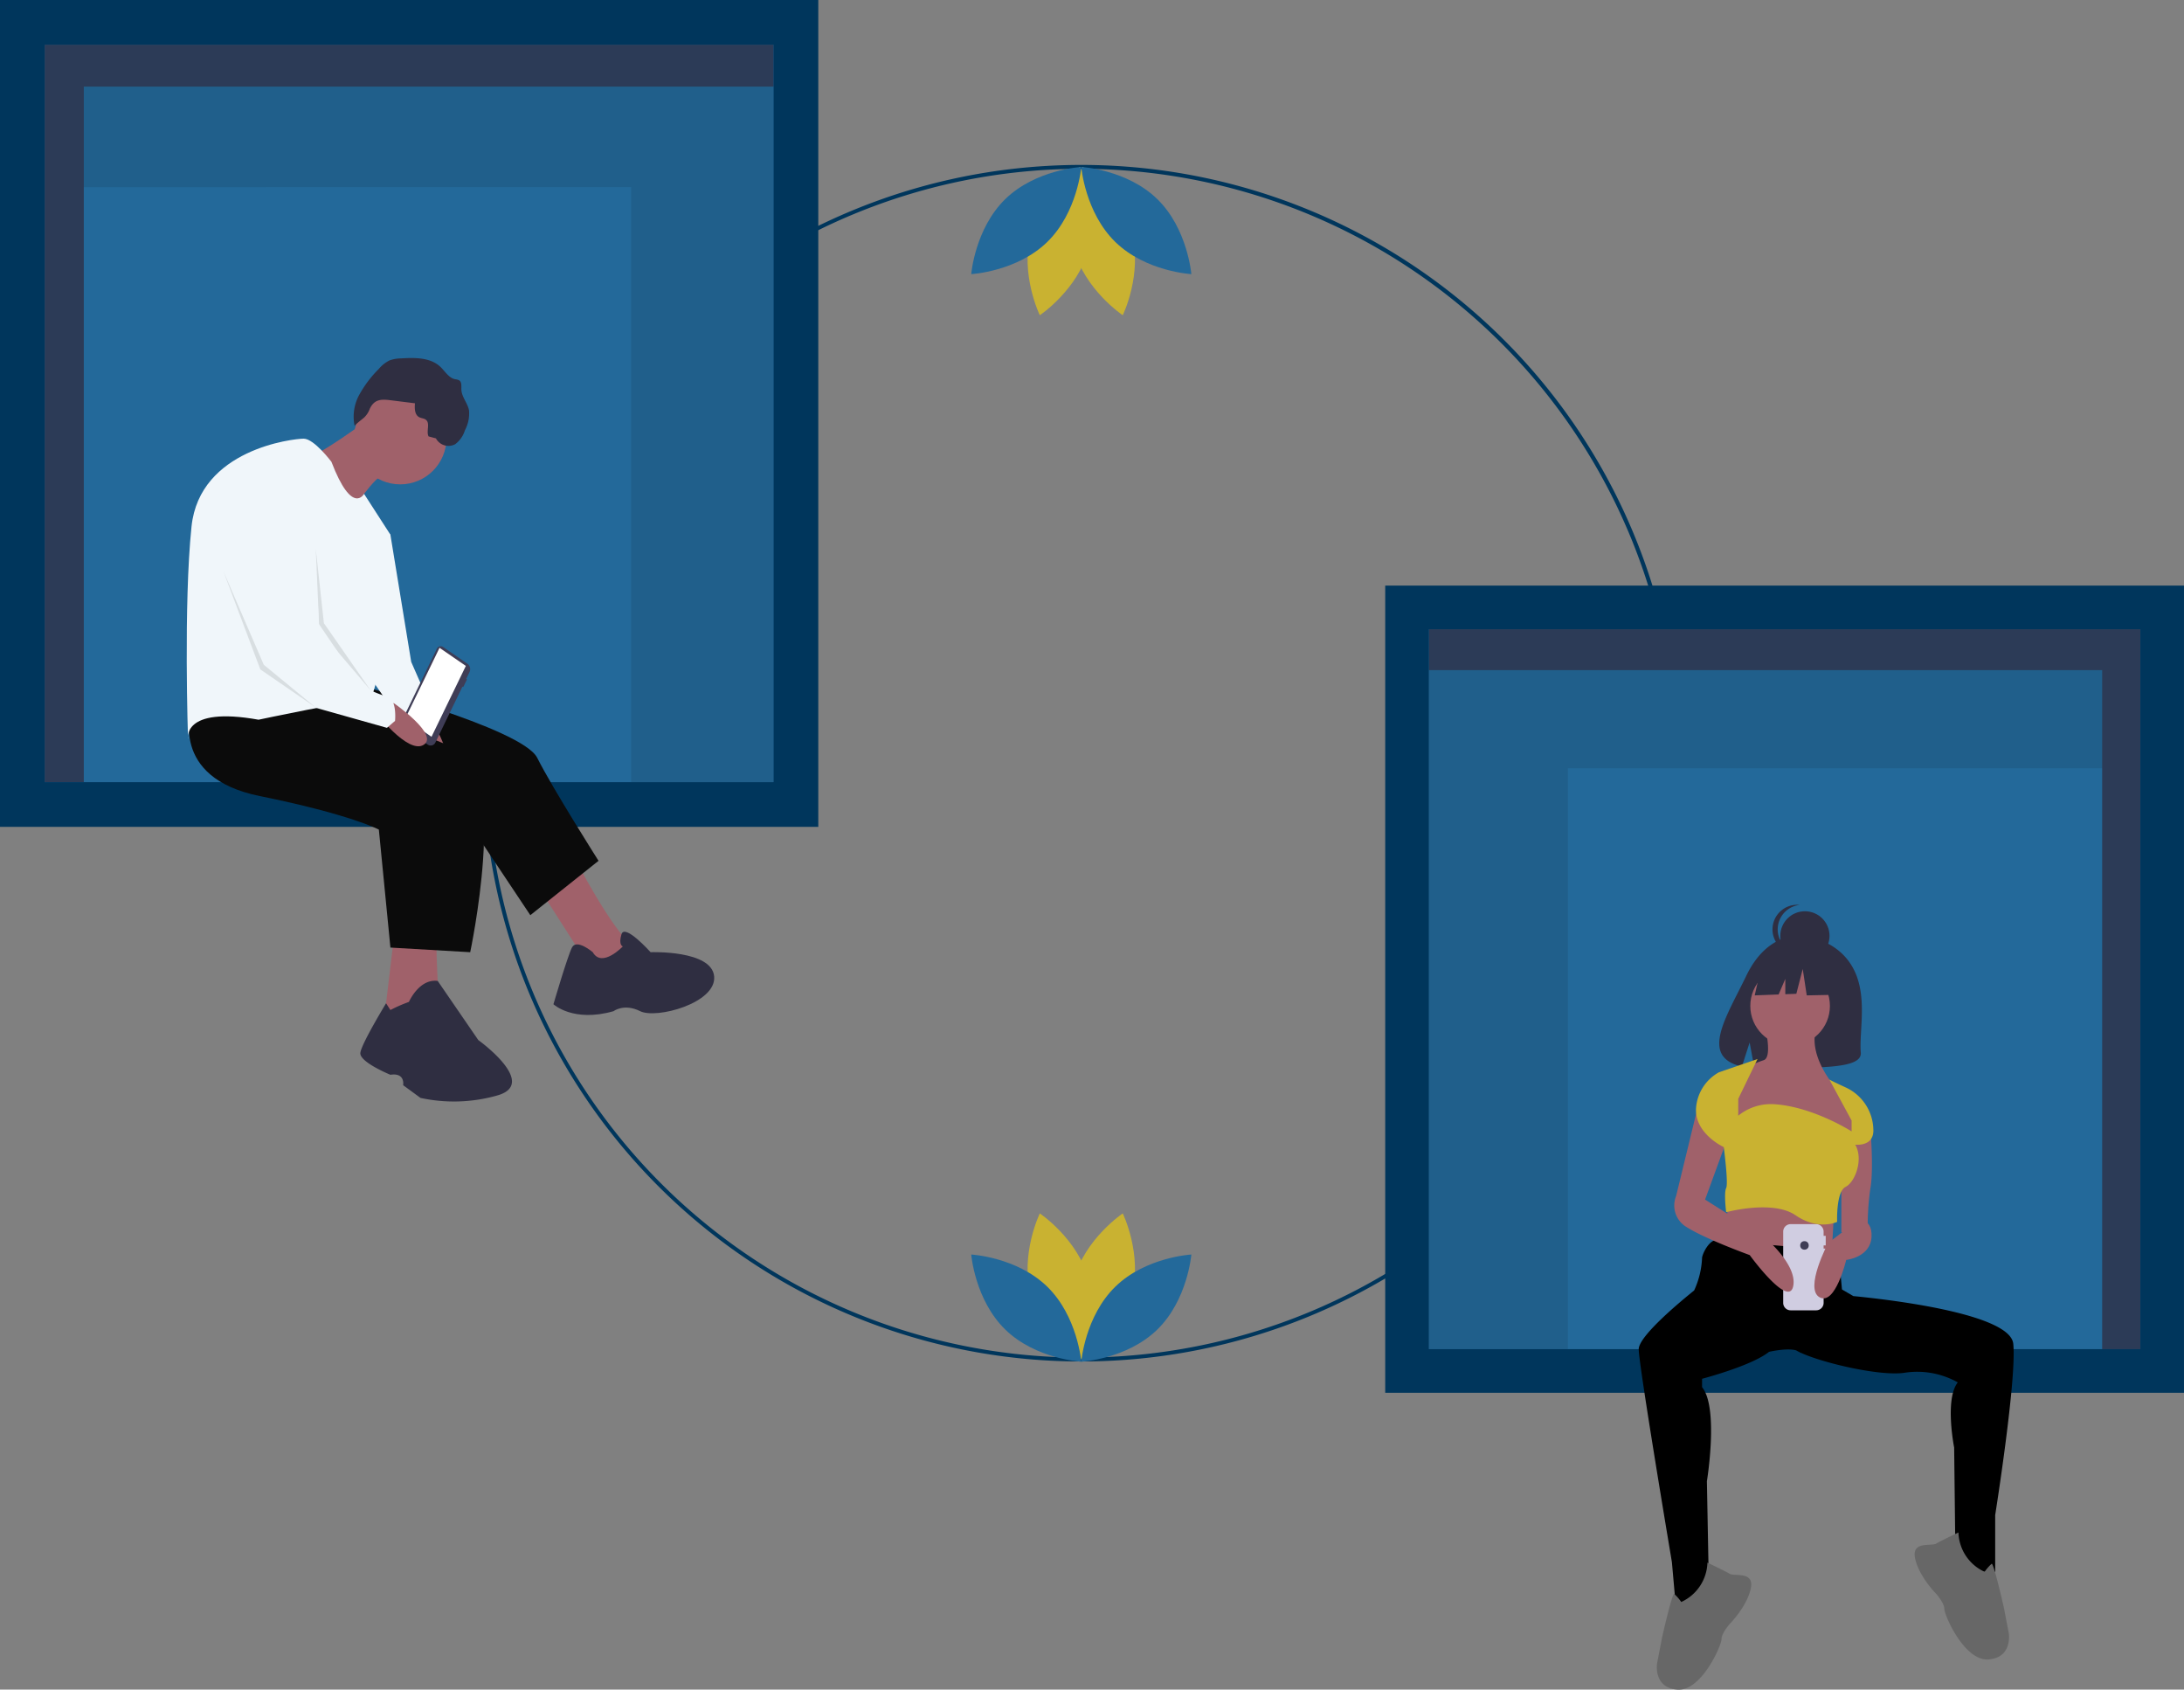 <svg xmlns="http://www.w3.org/2000/svg" width="447.587" height="346.175" viewBox="0 0 447.587 346.175">
  <rect x="0" y="0" width="447.587" height="346.175" fill="#808080" stroke="none"/>
  <g id="Group_445" data-name="Group 445" transform="translate(-466.293 -2283)">
    <path id="Path_418" data-name="Path 418" d="M410.06,346.258a122.577,122.577,0,1,1,86.675-35.9,122.577,122.577,0,0,1-86.675,35.9Zm0-244.356A121.779,121.779,0,1,0,531.839,223.681,121.917,121.917,0,0,0,410.06,101.9Z" transform="translate(277.831 2215.686)" fill="#00365c"/>
    <path id="Path_419" data-name="Path 419" d="M601.469,655.947c-2.27,8.391-10.045,13.588-10.045,13.588s-4.095-8.408-1.825-16.8,10.045-13.588,10.045-13.588S603.739,647.556,601.469,655.947Z" transform="translate(96.746 1892.462)" fill="#c9b231"/>
    <path id="Path_420" data-name="Path 420" d="M567.609,655.947c2.27,8.391,10.045,13.588,10.045,13.588s4.095-8.408,1.825-16.8-10.045-13.588-10.045-13.588S565.34,647.556,567.609,655.947Z" transform="translate(109.957 1892.462)" fill="#c9b231"/>
    <path id="Path_421" data-name="Path 421" d="M553.574,666.815c6.229,6.063,6.989,15.384,6.989,15.384s-9.338-.51-15.566-6.573-6.989-15.384-6.989-15.384S547.346,660.752,553.574,666.815Z" transform="translate(127.327 1879.79)" fill="#23699a"/>
    <path id="Path_422" data-name="Path 422" d="M601.489,666.815c-6.229,6.063-6.989,15.384-6.989,15.384s9.338-.51,15.566-6.573,6.99-15.384,6.99-15.384S607.718,660.752,601.489,666.815Z" transform="translate(93.391 1879.79)" fill="#23699a"/>
    <path id="Path_423" data-name="Path 423" d="M567.609,115.736c2.27-8.391,10.045-13.588,10.045-13.588s4.095,8.408,1.825,16.8-10.045,13.588-10.045,13.588S565.34,124.127,567.609,115.736Z" transform="translate(109.957 2215.051)" fill="#c9b231"/>
    <path id="Path_424" data-name="Path 424" d="M601.469,115.736c-2.27-8.391-10.045-13.588-10.045-13.588s-4.095,8.408-1.825,16.8,10.045,13.588,10.045,13.588S603.739,124.127,601.469,115.736Z" transform="translate(96.746 2215.051)" fill="#c9b231"/>
    <path id="Path_425" data-name="Path 425" d="M601.489,117.55c-6.229-6.063-6.989-15.384-6.989-15.384s9.338.51,15.566,6.573,6.99,15.384,6.99,15.384S607.718,123.613,601.489,117.55Z" transform="translate(93.391 2215.041)" fill="#23699a"/>
    <path id="Path_426" data-name="Path 426" d="M553.574,117.55c6.229-6.063,6.989-15.384,6.989-15.384s-9.338.51-15.566,6.573-6.989,15.384-6.989,15.384S547.346,123.613,553.574,117.55Z" transform="translate(127.327 2215.041)" fill="#23699a"/>
    <rect id="Rectangle_1315" data-name="Rectangle 1315" width="158.694" height="161.373" transform="translate(472.134 2288.062)" fill="#23699a"/>
    <path id="Path_427" data-name="Path 427" d="M172.316,22.935H22.935v151.1h8.013V31.52H172.316Z" transform="translate(452.516 2269.222)" fill="#3f3d56"/>
    <path id="Path_428" data-name="Path 428" d="M172.316,22.935H22.935v151.1h8.013V31.52H172.316Z" transform="translate(452.516 2269.222)" fill="#00365c" opacity="0.3"/>
    <path id="Path_429" data-name="Path 429" d="M161.477,44.437H43v20.6H155.182V186.949h29.189V44.437Z" transform="translate(440.46 2256.306)" opacity="0.1"/>
    <path id="Path_430" data-name="Path 430" d="M39.5,16.495V185.907H207.2V16.495ZM198.038,176.75H48.657V25.652H198.038Z" transform="translate(426.793 2266.505)" fill="#00365c"/>
    <path id="Path_431" data-name="Path 431" d="M322.128,456.438s7.583,14.692,11.848,18.009-6.872,7.346-6.872,7.346l-13.033-20.379Z" transform="translate(261.852 2002.22)" fill="#a0616a"/>
    <path id="Path_432" data-name="Path 432" d="M197.008,366.821s35.308,9.242,38.389,15.4,12.559,21.09,12.559,21.09l-13.981,11.137L220.23,393.835l-37.915-17.062Z" transform="translate(341.001 2056.056)" fill="#0b0b0b"/>
    <path id="Path_433" data-name="Path 433" d="M331.624,498.808s-3.318-2.844-4.265-.948-3.791,11.611-3.791,11.611,4.028,3.791,12.322,1.422c0,0,2.133-1.659,5.45,0s15.64-1.659,15.166-7.109-13.033-4.976-13.033-4.976-5.29-5.926-5.962-3.674.275,2.489.275,2.489S333.52,502.126,331.624,498.808Z" transform="translate(256.147 1979.281)" fill="#2f2e41"/>
    <path id="Path_434" data-name="Path 434" d="M238.693,492.641l-2.37,19.905h11.611s-.948-15.4-.711-17.3S238.693,492.641,238.693,492.641Z" transform="translate(308.557 1980.472)" fill="#a0616a"/>
    <path id="Path_435" data-name="Path 435" d="M252.459,382.845s6.4,9.479,2.607,10.19-6.872-10.19-6.872-10.19Z" transform="translate(301.426 2046.429)" fill="#a0616a"/>
    <path id="Path_436" data-name="Path 436" d="M137,377.619s-4.739,13.981,13.981,17.772,24.408,6.872,24.408,6.872l2.37,24.171,16.351.948s7.82-36.73-2.37-41.469-31.754-10.19-31.754-10.19Z" transform="translate(368.546 2050.708)" fill="#0b0b0b"/>
    <path id="Path_437" data-name="Path 437" d="M230.605,525.761A29.9,29.9,0,0,1,234.4,524.1s2.083-4.8,5.9-4.3l8.319,12.118s12.559,9,3.791,11.374a32.41,32.41,0,0,1-15.64.474l-3.555-2.607s.474-2.607-2.607-2.133c0,0-6.4-2.607-6.161-4.5s5.27-10.148,5.27-10.148Z" transform="translate(315.697 1964.177)" fill="#2f2e41"/>
    <circle id="Ellipse_45" data-name="Ellipse 45" cx="9.479" cy="9.479" r="9.479" transform="translate(538.837 2363.279)" fill="#a0616a"/>
    <path id="Path_438" data-name="Path 438" d="M210.017,233.878s-8.531,6.161-10.19,6.4,7.82,11.848,7.82,11.848,4.5-7.346,7.346-8.294S210.017,233.878,210.017,233.878Z" transform="translate(330.598 2135.918)" fill="#a0616a"/>
    <path id="Path_439" data-name="Path 439" d="M165,246.333s-3.555-4.739-5.687-4.739-21.327,2.133-22.986,18.009-.711,43.6-.711,43.6-1.422-6.872,14.455-4.028c0,0,18.957-4.028,22.275-4.028s4.739-33.886,4.739-33.886l-5.4-8.365S169.267,257.47,165,246.333Z" transform="translate(369.215 2131.283)" fill="#f0f6fa"/>
    <path id="Path_440" data-name="Path 440" d="M227.06,286.105l3.555,1.9,4.265,26.066,5.924,13.507s-6.4-2.2-6.872.439L224.454,314.3Z" transform="translate(315.687 2104.543)" fill="#f0f6fa"/>
    <path id="Path_441" data-name="Path 441" d="M228.4,208.844l5.157.644c-.1,1.049-.071,2.349.859,2.846.437.233.992.221,1.379.53.932.743.02,2.341.546,3.41l1.508.4a2.915,2.915,0,0,0,3.961,1.188A5.655,5.655,0,0,0,243.8,215a7.246,7.246,0,0,0,.828-4.089c-.293-1.489-1.509-2.726-1.564-4.242-.025-.678.119-1.524-.453-1.89a2.418,2.418,0,0,0-.836-.222c-1.317-.275-2.051-1.639-3.033-2.558-2.059-1.928-5.221-1.877-8.036-1.709a7.138,7.138,0,0,0-2.365.412,6.891,6.891,0,0,0-2.228,1.777,23.278,23.278,0,0,0-3.976,5.267,9.348,9.348,0,0,0-.945,6.412c-.053-.206,1.739-1.553,1.962-1.769a4.646,4.646,0,0,0,1.143-1.782C225.179,208.786,226.407,208.595,228.4,208.844Z" transform="translate(317.782 2156.14)" fill="#2f2e41"/>
    <path id="Path_442" data-name="Path 442" d="M162.1,281.777l.711,16.588,10.54,12.361-9.593-13.783Z" transform="translate(368.913 2113.729)" opacity="0.1"/>
    <path id="Path_443" data-name="Path 443" d="M114.625,293.054l8.294,19.194,10.663,8.768-11.375-7.82Z" transform="translate(397.435 2106.955)" opacity="0.1"/>
    <path id="Path_444" data-name="Path 444" d="M254.223,348.288l5.011,3.447a1.384,1.384,0,0,1,.383,1.7l-.67,1.383.155.107-.762,1.572-.155-.107-5.52,11.391a1.069,1.069,0,0,1-1.59.508l-4.709-3.24a1.591,1.591,0,0,1-.44-1.957l6.969-14.383a.893.893,0,0,1,1.328-.424Z" transform="translate(302.888 2067.278)" fill="#3f3d56"/>
    <path id="Path_445" data-name="Path 445" d="M207.976,346.94l5.394,3.71,7.036-14.52-5.394-3.71Z" transform="translate(341.357 2083.307)" fill="#fff"/>
    <path id="Path_446" data-name="Path 446" d="M235.63,377.276s9.4,6.514,6.124,8.551-10.1-7-10.1-7Z" transform="translate(311.361 2049.775)" fill="#a0616a"/>
    <path id="Path_447" data-name="Path 447" d="M157.473,256.431s-12.322,3.555-8.768,14.455c.857,2.629,1.894,5.452,2.974,8.221,3.4,8.711,7.216,16.9,7.216,16.9l10.711,9.684,14.408,4.06,1.659-1.422s.474-4.5-1.659-4.976a26.336,26.336,0,0,1-5.45-2.37l-8.531-12.559S169.795,257.142,157.473,256.431Z" transform="translate(361.578 2122.37)" fill="#f0f6fa"/>
    <rect id="Rectangle_1316" data-name="Rectangle 1316" width="154.915" height="157.531" transform="translate(908.179 2565.451) rotate(180)" fill="#23699a"/>
    <path id="Path_448" data-name="Path 448" d="M733.389,322.881H879.213v147.5h-7.822V331.262h-138Z" transform="translate(25.728 2089.037)" fill="#3f3d56"/>
    <path id="Path_449" data-name="Path 449" d="M733.389,322.881H879.213v147.5h-7.822V331.262h-138Z" transform="translate(25.728 2089.037)" fill="#00365c" opacity="0.3"/>
    <path id="Path_450" data-name="Path 450" d="M755.738,343.871H871.391v20.113H761.883V482.99H733.389V343.871Z" transform="translate(25.728 2076.428)" opacity="0.1"/>
    <path id="Path_451" data-name="Path 451" d="M750.5,316.987V482.365H914.2V316.987Zm8.939,8.939H905.263v147.5H759.439Z" transform="translate(-0.322 2085.992)" fill="#00365c"/>
    <path id="Path_452" data-name="Path 452" d="M949.149,502.851c-3.525-5.956-10.5-6.234-10.5-6.234s-6.8-.869-11.155,8.2c-4.063,8.455-9.672,16.619-.9,18.6l1.584-4.93.981,5.3a34.319,34.319,0,0,0,3.752.064c9.391-.3,18.334.089,18.046-3.281C950.571,516.089,952.541,508.582,949.149,502.851Z" transform="translate(-103.315 1978.097)" fill="#2f2e41"/>
    <path id="Path_453" data-name="Path 453" d="M885.823,611.707l-.742,13.349,21.754,2.225.742-13.844-7.417-4.7Z" transform="translate(-65.397 1917.314)" fill="#a0616a"/>
    <path id="Path_454" data-name="Path 454" d="M957.38,674.026c-.652-6.306-26.552-9.169-32.776-9.767l-2.327-1.358-.742-7.911s-22.99-1.978-24.721-2.225-3.214,2.966-3.214,3.708a17.583,17.583,0,0,1-1.622,6.632c-2.8,2.254-11.356,9.345-11.356,12.032,0,3.214,6.8,43.632,6.8,43.632l.742,8.4,6.922,1.236-.494-26.2s2.472-15.08-.989-19.282V681.2s10.151-2.645,13.728-5.524c1.037-.223,3.95-.772,5.559-.294.221.13.475.263.758.4a1.164,1.164,0,0,1,.1.1l.028-.043c4.628,2.166,16.5,4.9,21.355,4.122a16.992,16.992,0,0,1,10.877,1.978c-2.719,3.461-.742,13.349-.742,13.349l.247,21.26,3.461,4.2h4.7V709.13S958.121,681.2,957.38,674.026Z" transform="translate(-78.49 1884.289)"/>
    <circle id="Ellipse_46" data-name="Ellipse 46" cx="8.158" cy="8.158" r="8.158" transform="translate(824.999 2480.94)" fill="#a0616a"/>
    <path id="Path_455" data-name="Path 455" d="M936.271,545.676s1.236,5.438-.494,5.933a23.391,23.391,0,0,0-3.955,1.73l-1.978,6.427v6.427l23.979,2.719.742-2.225v-3.214l-2.719-4.944-1.236-1.236s-5.439-5.933-4.2-11.619Z" transform="translate(-108.059 1948.613)" fill="#a0616a"/>
    <path id="Path_456" data-name="Path 456" d="M990.57,594.9s.742,8.652,0,12.607a54.784,54.784,0,0,0-.494,9.888l-5.439-.989V603.055l1.236-7.169Z" transform="translate(-140.975 1919.044)" fill="#a0616a"/>
    <circle id="Ellipse_47" data-name="Ellipse 47" cx="5.043" cy="5.043" r="5.043" transform="translate(831.146 2469.702)" fill="#2f2e41"/>
    <path id="Path_457" data-name="Path 457" d="M950.36,485.816a5.043,5.043,0,0,1,4.511-5.014,5.043,5.043,0,1,0,0,10.029A5.043,5.043,0,0,1,950.36,485.816Z" transform="translate(-119.746 1987.602)" fill="#2f2e41"/>
    <path id="Path_458" data-name="Path 458" d="M919.027,488.9l-6.89-3.609-9.515,1.477-1.968,8.695,4.9-.188,1.369-3.194v3.142l2.261-.087,1.312-5.086.82,5.414,8.039-.164Z" transform="translate(-74.752 1991.473)" fill="#2f2e41"/>
    <path id="Path_459" data-name="Path 459" d="M900.278,818.356s3.508,1.651,4.54,2.27,5.159-.619,4.333,3.1-4.333,7.222-4.333,7.222-1.651,1.857-1.651,3.1-4.127,10.73-9.079,10.317-4.127-5.365-4.127-5.365l1.032-5.365s2.063-9.079,2.476-8.873a9.024,9.024,0,0,1,1.444,1.651A9.153,9.153,0,0,0,900.278,818.356Z" transform="translate(-84.069 1784.807)" fill="#676767"/>
    <path id="Path_460" data-name="Path 460" d="M1031.216,802.877s-3.508,1.651-4.54,2.27-5.158-.619-4.333,3.1,4.333,7.222,4.333,7.222,1.651,1.857,1.651,3.1,4.127,10.73,9.079,10.317,4.127-5.365,4.127-5.365l-1.032-5.365s-2.063-9.079-2.476-8.873a9.019,9.019,0,0,0-1.444,1.651A9.153,9.153,0,0,1,1031.216,802.877Z" transform="translate(-163.56 1794.105)" fill="#676767"/>
    <path id="Path_461" data-name="Path 461" d="M963.491,649.01v-1.962h-.436v-.872a1.526,1.526,0,0,0-1.526-1.526H956.3a1.526,1.526,0,0,0-1.526,1.526v14.605a1.526,1.526,0,0,0,1.526,1.526h5.232a1.526,1.526,0,0,0,1.526-1.526v-9.155h.436v-1.962h-.436v-.654Z" transform="translate(-123.034 1889.156)" fill="#d0cde1"/>
    <circle id="Ellipse_48" data-name="Ellipse 48" cx="0.872" cy="0.872" r="0.872" transform="translate(835.226 2537.294)" fill="#3f3d56"/>
    <path id="Path_462" data-name="Path 462" d="M903.7,584.372l-4.45,18.293a5.153,5.153,0,0,0,2.225,6.427c3.955,2.472,12.855,5.686,12.855,5.686s7.911,10.877,8.9,6.427-5.933-10.135-5.933-10.135l-12.113-7.663,4.7-12.855Z" transform="translate(-89.453 1925.367)" fill="#a0616a"/>
    <path id="Path_463" data-name="Path 463" d="M979.028,641.925s3.708-.494,3.461,3.708-5.191,4.7-5.191,4.7-2.225,9.394-5.439,7.663,1.731-11.124,1.731-11.124l4.2-3.214Z" transform="translate(-132.646 1890.804)" fill="#a0616a"/>
    <path id="Path_464" data-name="Path 464" d="M918.672,568.074l3.955-8.158-7.911,2.719a9.15,9.15,0,0,0-4.7,7.416c-.247,5.191,5.686,7.911,5.686,7.911s.989,7.416.494,8.4,0,4.944,0,4.944,9.517-2.6,14.214.618,8.529,1.36,8.529,1.36-.247-6.18,1.73-7.169,3.708-5.686,1.978-8.652c0,0,3.955.494,3.708-3.214a9.722,9.722,0,0,0-5.438-8.405c-3.214-1.483-3.569-1.72-3.569-1.72l4.558,8.395v2.225s-8.068-5.15-16.051-5.579a10.632,10.632,0,0,0-7.186,2.366h0Z" transform="translate(-96.145 1940.058)" fill="#c9b231"/>
  </g>
</svg>

